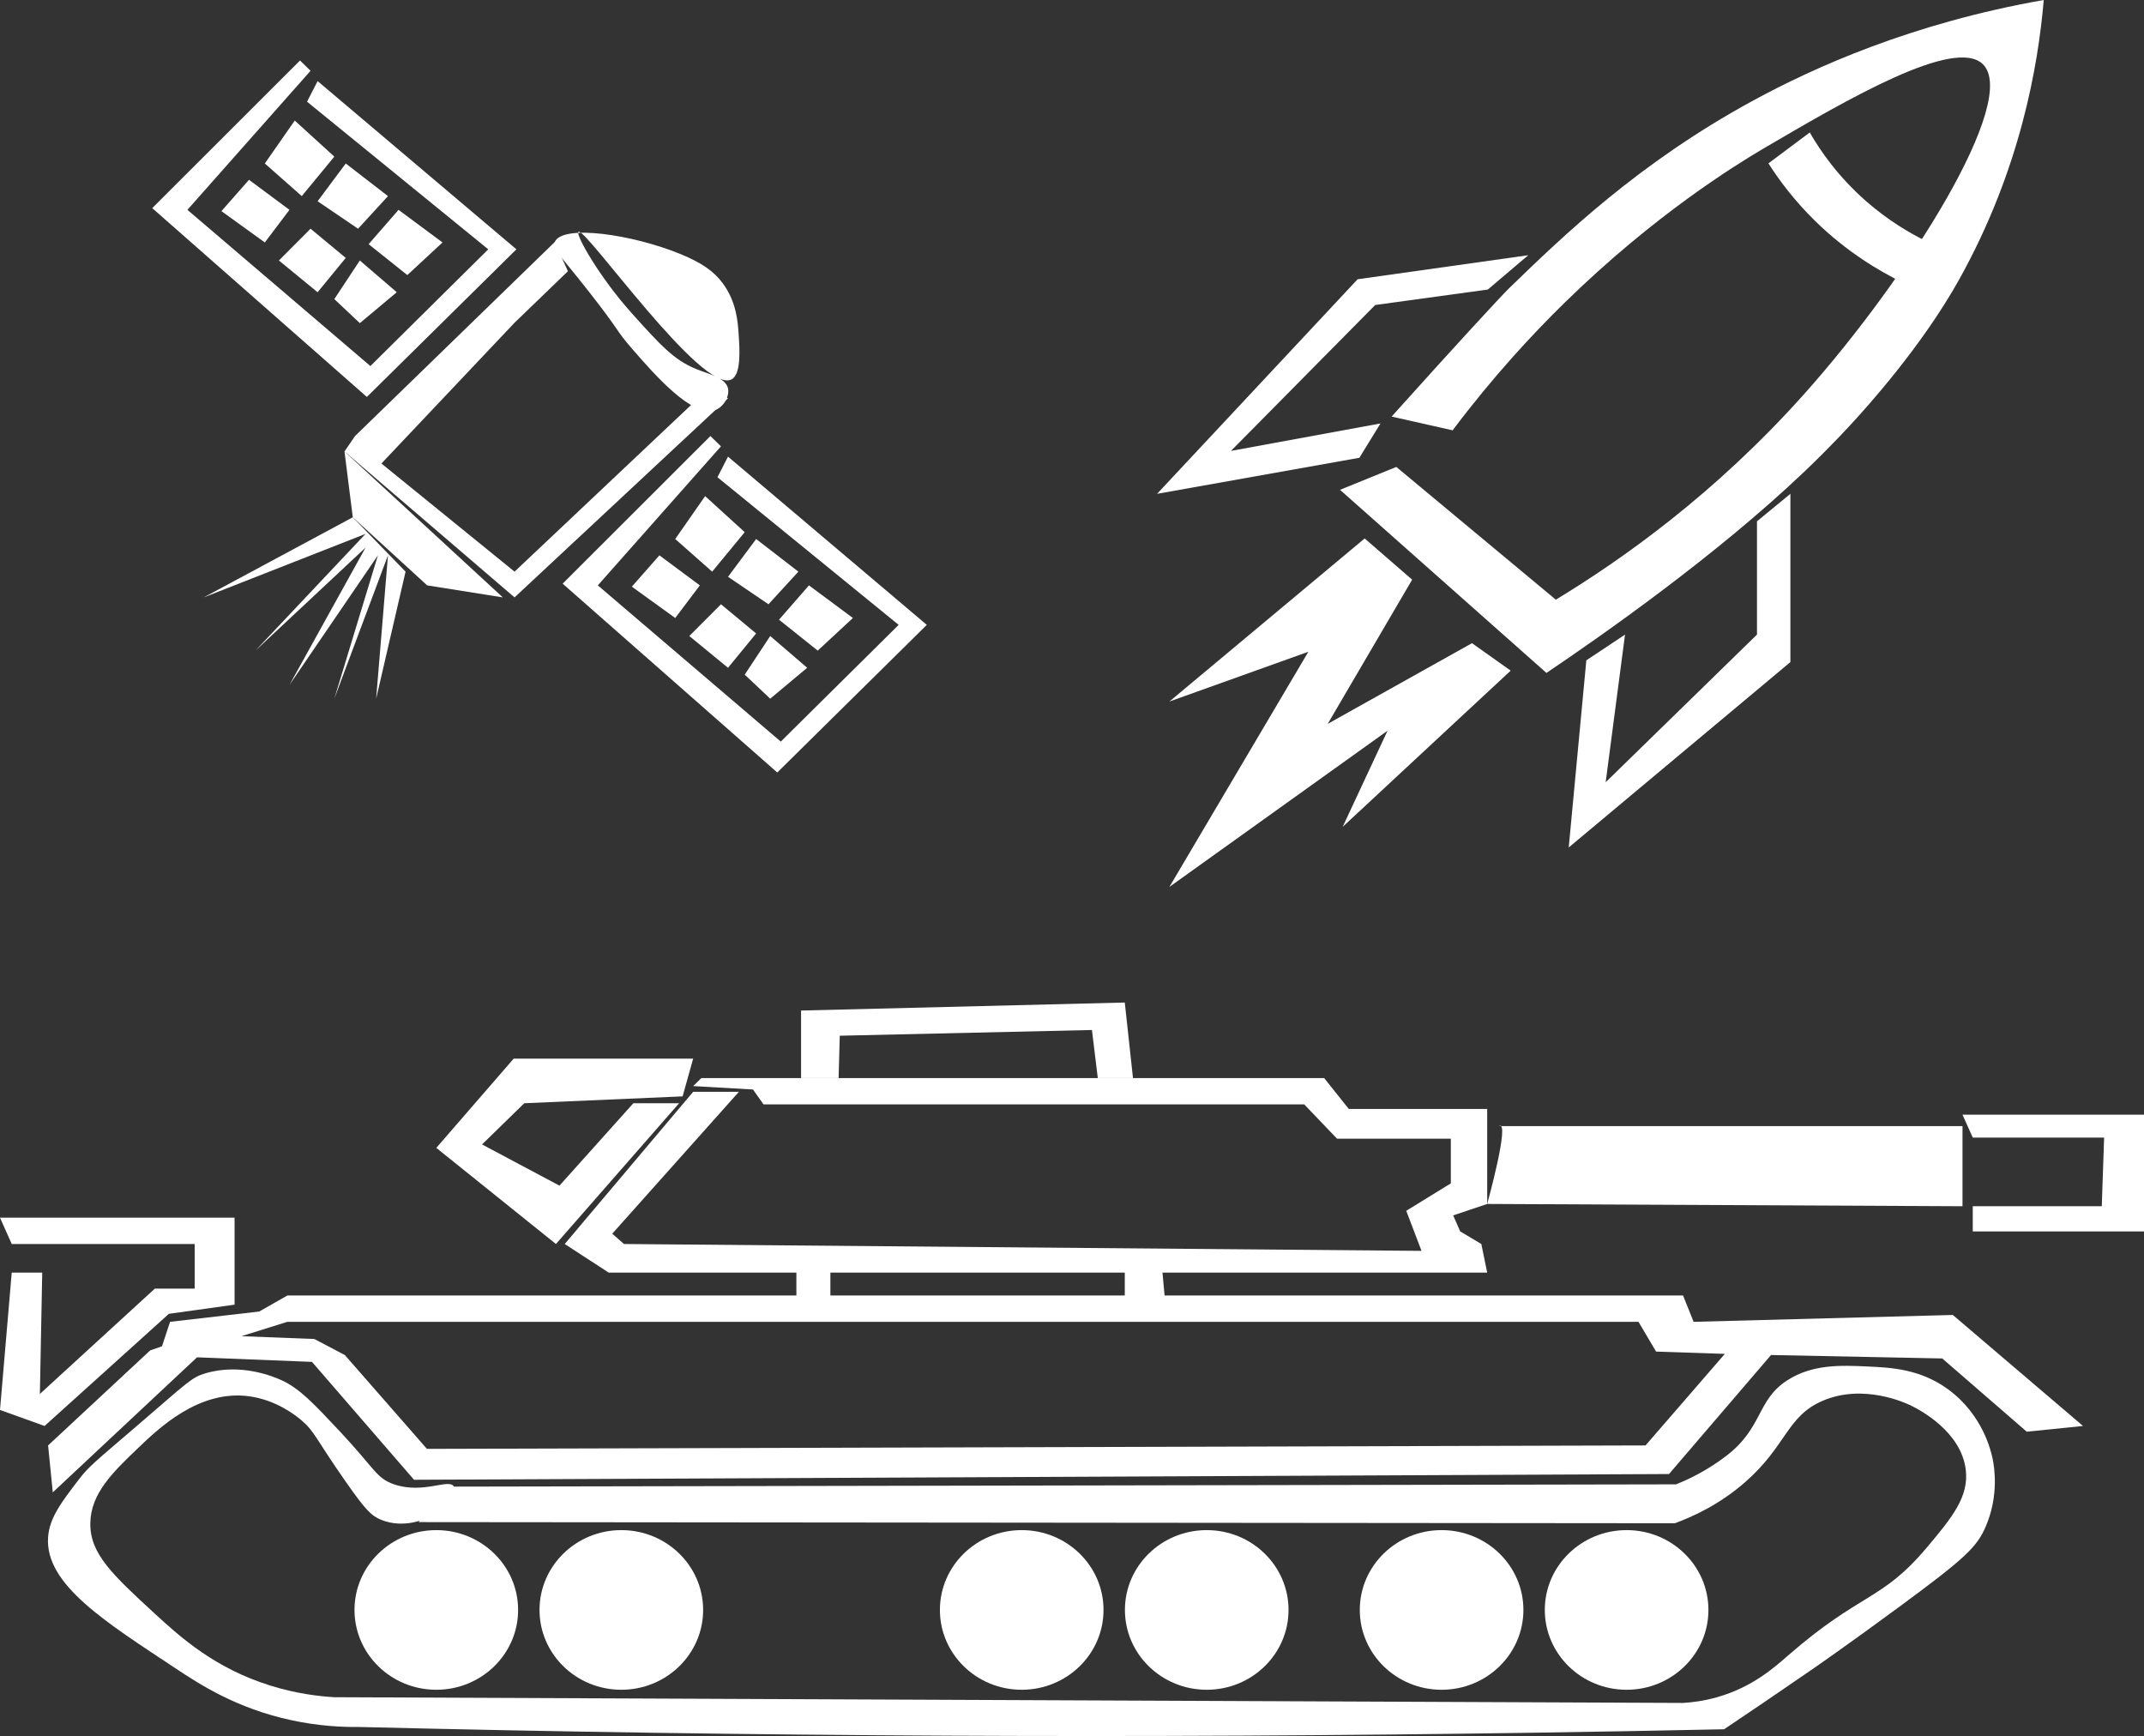 <?xml version="1.0" encoding="UTF-8"?>
<svg id="Layer_1" xmlns="http://www.w3.org/2000/svg" viewBox="0 0 2714.64 2197.79">
  <rect x="0" y="0" width="2714.64" height="2197.79" fill="#333333" stroke="none"/>
  <defs>
    <style>
      .cls-1 {
        fill: #fff;
      }
    </style>
  </defs>
  <path class="cls-1" d="M1762.02,527.39c1.72-1.92,4.05-4.52,5.84-6.51,74.77-83.29,133.65-147.04,142.66-155.76,69.04-66.83,163.91-158.68,308.89-237.61,77.16-42.01,201.19-98.15,368.29-127.5-7.12,83.23-29.55,214.45-106.92,353.52-47.93,86.16-119.41,164.04-130.34,176.19-6.36,7.07-30.45,33.65-65.68,67.22-111.49,106.22-255.16,206.68-326.71,255-87.12-77.27-174.24-154.55-261.37-231.82,23.76-9.66,47.52-19.32,71.28-28.98,67.32,56.02,134.64,112.05,201.96,168.07,83.86-50.91,201.47-133.79,314.83-260.79,132.67-148.65,272.46-372.24,225.72-417.27-35.84-34.54-171.92,45.05-273.25,104.32-.85.5-3.68,2.15-7.49,4.42-33.29,19.8-135.11,82.39-247.93,192.62-40.72,39.78-90.85,93.56-142.56,162.27-25.74-5.8-51.48-11.59-77.22-17.39Z"/>
  <path class="cls-1" d="M2239.09,206.82c17.45-13.04,34.9-26.08,52.35-39.12,13.45,23.38,35.78,55.82,71.28,86.93,27.88,24.43,55.35,40.56,76.85,51.07-10.02,17.39-20.05,34.77-30.07,52.16-30.25-14.68-71.32-38.96-111.38-78.24-26.16-25.65-45.27-51.21-59.03-72.81Z"/>
  <path class="cls-1" d="M1935.03,323.1c-72.02,10.14-144.05,20.28-216.07,30.43-84.65,90.55-169.29,181.11-253.94,271.66,85.39-15.21,170.78-30.43,256.17-45.64,8.91-14.49,17.82-28.98,26.73-43.47-63.11,11.59-126.23,23.18-189.34,34.77,60.89-61.58,121.77-123.15,182.66-184.73,47.52-6.52,95.04-13.04,142.56-19.56,17.08-14.49,34.16-28.98,51.23-43.47Z"/>
  <polygon class="cls-1" points="2008.54 835.99 2057.54 803.39 2033.04 990.3 2224.61 803.39 2224.61 659.96 2266.93 625.18 2266.93 838.17 1986.26 1072.88 2008.54 835.99"/>
  <polygon class="cls-1" points="1727.87 681.69 1480.61 888.15 1656.58 825.13 1480.61 1122.87 1756.82 925.1 1700.02 1046.8 1912.75 849.03 1863.75 814.26 1681.09 916.4 1788.01 733.85 1727.87 681.69"/>
  <polygon class="cls-1" points="663.81 1396.7 610.35 1448.86 708.36 1501.02 801.92 1396.7 859.83 1396.7 703.91 1574.91 552.43 1453.21 650.44 1340.2 877.65 1340.2 864.29 1388.01 663.81 1396.7"/>
  <polygon class="cls-1" points="1014.28 1279.34 1424.15 1269.2 1434.54 1364.83 1389.99 1364.83 1382.56 1303.97 1063.28 1311.22 1061.8 1364.83 1014.28 1364.83 1014.28 1279.34"/>
  <polygon class="cls-1" points="888.05 1364.83 1676.6 1364.83 1707.79 1403.95 1883.02 1403.95 1883.02 1524.2 1839.95 1538.69 1848.86 1558.97 1875.6 1574.91 1883.02 1611.13 770.73 1611.13 715.04 1574.91 877.65 1382.21 935.57 1382.21 775.19 1561.87 790.04 1574.91 1799.86 1583.6 1780.55 1532.89 1836.98 1498.12 1836.98 1441.62 1692.94 1441.62 1651.36 1398.15 966.76 1398.15 953.39 1379.31 877.65 1374.97 888.05 1364.83"/>
  <path class="cls-1" d="M1897.87,1425.68h586.96v101.42l-601.81-2.9s29.7-107.22,14.85-98.52Z"/>
  <polygon class="cls-1" points="2512.67 1411.19 2714.64 1411.19 2714.64 1558.97 2497.82 1558.97 2497.82 1527.1 2661.18 1527.1 2664.15 1440.17 2497.82 1440.17 2484.83 1411.19 2512.67 1411.19"/>
  <path class="cls-1" d="M14.85,1574.91h231.66v56.51h-50.49l-145.53,133.3,2.97-153.58H14.85L0,1785l56.43,20.28,157.41-141.99,83.16-11.59c0-3.85,0-7.7,0-11.54,0-32.86,0-65.71,0-98.57H0l14.85,33.32Z"/>
  <polygon class="cls-1" points="215.33 1673.43 328.19 1660.39 363.83 1640.11 2131.02 1640.11 2144.39 1673.43 2472.58 1664.74 2637.42 1805.28 2566.14 1812.52 2459.21 1719.8 2242.4 1715.45 2113.2 1866.13 524.22 1873.38 395.02 1724.14 249.49 1718.35 66.83 1889.31 60.89 1829.91 190.08 1709.65 248 1689.37 397.99 1695.17 436.6 1715.45 540.55 1834.26 2083.5 1829.91 2183.92 1714 2096.87 1711.1 2074.59 1673.43 363.83 1673.43 285.13 1698.06 200.48 1718.35 215.33 1673.43"/>
  <polygon class="cls-1" points="1008.34 1593.75 1008.34 1653.15 1051.4 1653.15 1051.4 1585.05 1008.34 1593.75"/>
  <polygon class="cls-1" points="1424.15 1592.3 1424.15 1657.5 1476.12 1657.5 1470.18 1592.3 1424.15 1592.3"/>
  <path class="cls-1" d="M482.64,1924.09c-12.58-5.1-20.04-12.79-44.55-47.81-38.67-55.25-39.54-63.88-56.43-78.24-7.22-6.14-32.21-25.94-66.83-30.43-63.14-8.18-113.74,40.4-141.08,66.65-31.05,29.81-58.89,56.54-59.4,94.18-.52,38.78,28.3,65.31,81.68,114.46,32.75,30.15,76.36,69.42,147.02,91.28,32.23,9.97,60.43,13.32,80.19,14.49,569.26,2.41,1138.52,4.83,1707.79,7.24,10.11-.59,25.36-2.22,43.07-7.24,45.07-12.8,73.24-38.34,89.1-52.16,93.81-81.74,118.68-68.69,176.72-137.64,31.9-37.9,53.31-64.15,49.01-98.52-5.98-47.78-57.12-74.99-69.8-81.14-6.24-3.02-59.71-27.99-111.38-5.8-45.55,19.56-45.32,56.71-98.01,102.87-32.52,28.49-66.22,43.78-89.1,52.16-530.16-.48-1060.31-.97-1590.47-1.45,10.4-14.97,20.79-29.94,31.19-44.91,520.26-.97,1040.51-1.93,1560.77-2.9,18.11-7.22,40.75-18.47,63.86-36.22,46.39-35.64,38.24-70.69,77.22-95.62,32.08-20.52,68.02-18.89,100.98-17.39,30.2,1.37,67,3.05,102.47,28.98,43.94,32.12,54.43,78.49,56.43,88.38,1.86,9.18,8.28,45.58-8.91,85.48-11.14,25.85-26.7,40.43-105.44,98.52-68.31,50.4-112.86,81.14-112.86,81.14-46.34,31.97-85.17,58.22-112.86,76.79-79.69,1.7-159.38,3.15-239.09,4.35-496.35,7.44-992.84,5.03-1489.49-7.24-21.24.24-51.27-1.13-86.13-8.69-68.88-14.95-115.22-45.08-145.53-65.2-87.53-58.1-166.44-106.3-161.87-166.62,1.84-24.27,16.52-43.51,38.61-72.44,13.58-17.79,20.81-22.61,78.71-72.44,59.93-51.59,64.77-57.26,81.68-62.3,45.06-13.43,86.69,4.2,96.53,8.69,22.76,10.41,39.93,28.67,74.25,65.2,43.7,46.51,45.69,58.94,68.31,66.65,37.29,12.71,69.92-8.09,75.73,2.87,4.75,8.96-13.57,29.46-32.66,39.14-1.96.99-30.16,14.76-59.4,2.9Z"/>
  <ellipse class="cls-1" cx="786.7" cy="2038.18" rx="103.58" ry="101.06"/>
  <ellipse class="cls-1" cx="552.43" cy="2038.18" rx="103.58" ry="101.06"/>
  <ellipse class="cls-1" cx="1527.91" cy="2038.18" rx="103.58" ry="101.06"/>
  <ellipse class="cls-1" cx="1293.65" cy="2038.18" rx="103.58" ry="101.06"/>
  <ellipse class="cls-1" cx="2059.55" cy="2038.18" rx="103.58" ry="101.06"/>
  <ellipse class="cls-1" cx="1825.29" cy="2038.18" rx="103.58" ry="101.06"/>
  <polygon class="cls-1" points="651.5 756.3 921.77 504.2 897.27 491.71 651.5 723.71 482.94 586.79 651.5 408.58 719.06 343.38 702.36 306.43 449.53 552.02 436.17 571.58 651.5 756.3"/>
  <polygon class="cls-1" points="899.5 552.02 712.38 738.92 984.14 977.98 1173.48 791.08 921.77 578.1 908.41 604.17 1137.84 791.08 988.6 938.86 756.93 741.09 912.86 565.06 899.5 552.02"/>
  <polygon class="cls-1" points="957.41 682.41 921.77 730.23 973.01 765 1010.87 723.71 957.41 682.41"/>
  <polygon class="cls-1" points="892.81 628.08 942.93 673.72 901.72 723.71 854.95 682.41 892.81 628.08"/>
  <polygon class="cls-1" points="1024.24 741.09 986.37 784.56 1035.38 823.68 1079.93 782.38 1024.24 741.09"/>
  <polygon class="cls-1" points="834.9 703.06 886.13 741.09 854.95 782.38 800 742.72 834.9 703.06"/>
  <polygon class="cls-1" points="912.86 765 957.41 801.94 921.77 845.41 872.77 805.2 912.86 765"/>
  <polygon class="cls-1" points="975.23 805.2 1022.01 845.41 975.23 884.53 942.93 854.1 975.23 805.2"/>
  <polygon class="cls-1" points="379.86 76.58 192.74 263.48 464.51 502.54 653.85 315.64 402.13 102.66 388.77 128.74 618.21 315.64 468.96 463.42 237.3 265.65 393.22 89.62 379.86 76.58"/>
  <polygon class="cls-1" points="437.78 206.98 402.13 254.79 453.37 289.56 491.24 248.27 437.78 206.98"/>
  <polygon class="cls-1" points="373.18 152.64 423.3 198.28 382.09 248.27 335.31 206.98 373.18 152.64"/>
  <polygon class="cls-1" points="504.6 265.65 466.73 309.12 515.74 348.24 560.29 306.95 504.6 265.65"/>
  <polygon class="cls-1" points="315.26 227.62 366.49 265.65 335.31 306.95 280.36 267.28 315.26 227.62"/>
  <polygon class="cls-1" points="393.22 289.56 437.78 326.51 402.13 369.97 353.13 329.77 393.22 289.56"/>
  <polygon class="cls-1" points="455.6 329.77 502.37 369.97 455.6 409.09 423.3 378.67 455.6 329.77"/>
  <polygon class="cls-1" points="446.69 654.88 257.96 756.3 462.83 675.89 323.43 823.68 462.83 693.28 366.49 867.14 478.49 703.06 423.3 884.53 491.24 703.06 476.26 884.53 513.51 723.71 446.69 654.88"/>
  <polygon class="cls-1" points="636.65 756.3 540.86 741.09 446.69 654.88 436.17 571.58 636.65 756.3"/>
  <path class="cls-1" d="M861.63,321.65c27.31,11.19,42.39,22.04,53.46,36.95,17.3,23.29,19.06,48.75,20.05,63.03,1.39,20.09,3.6,52.06-8.91,58.68-37.06,19.59-185.09-192.97-193.8-186.9-4.26,2.97,26.29,57.32,67.57,103.23,35.55,39.53,53.32,59.3,81.68,70.63,16.86,6.74,37.19,11.17,40.1,24.45,2.12,9.68-5.22,23.15-15.88,27.31-28.58,11.17-77.91-45.63-105.89-77.84-20.89-24.05-14.73-21.53-54.2-71.72-37.62-47.83-46.9-54.81-43.44-63.03,9.61-22.8,98.26-9.79,159.27,15.21Z"/>
</svg>